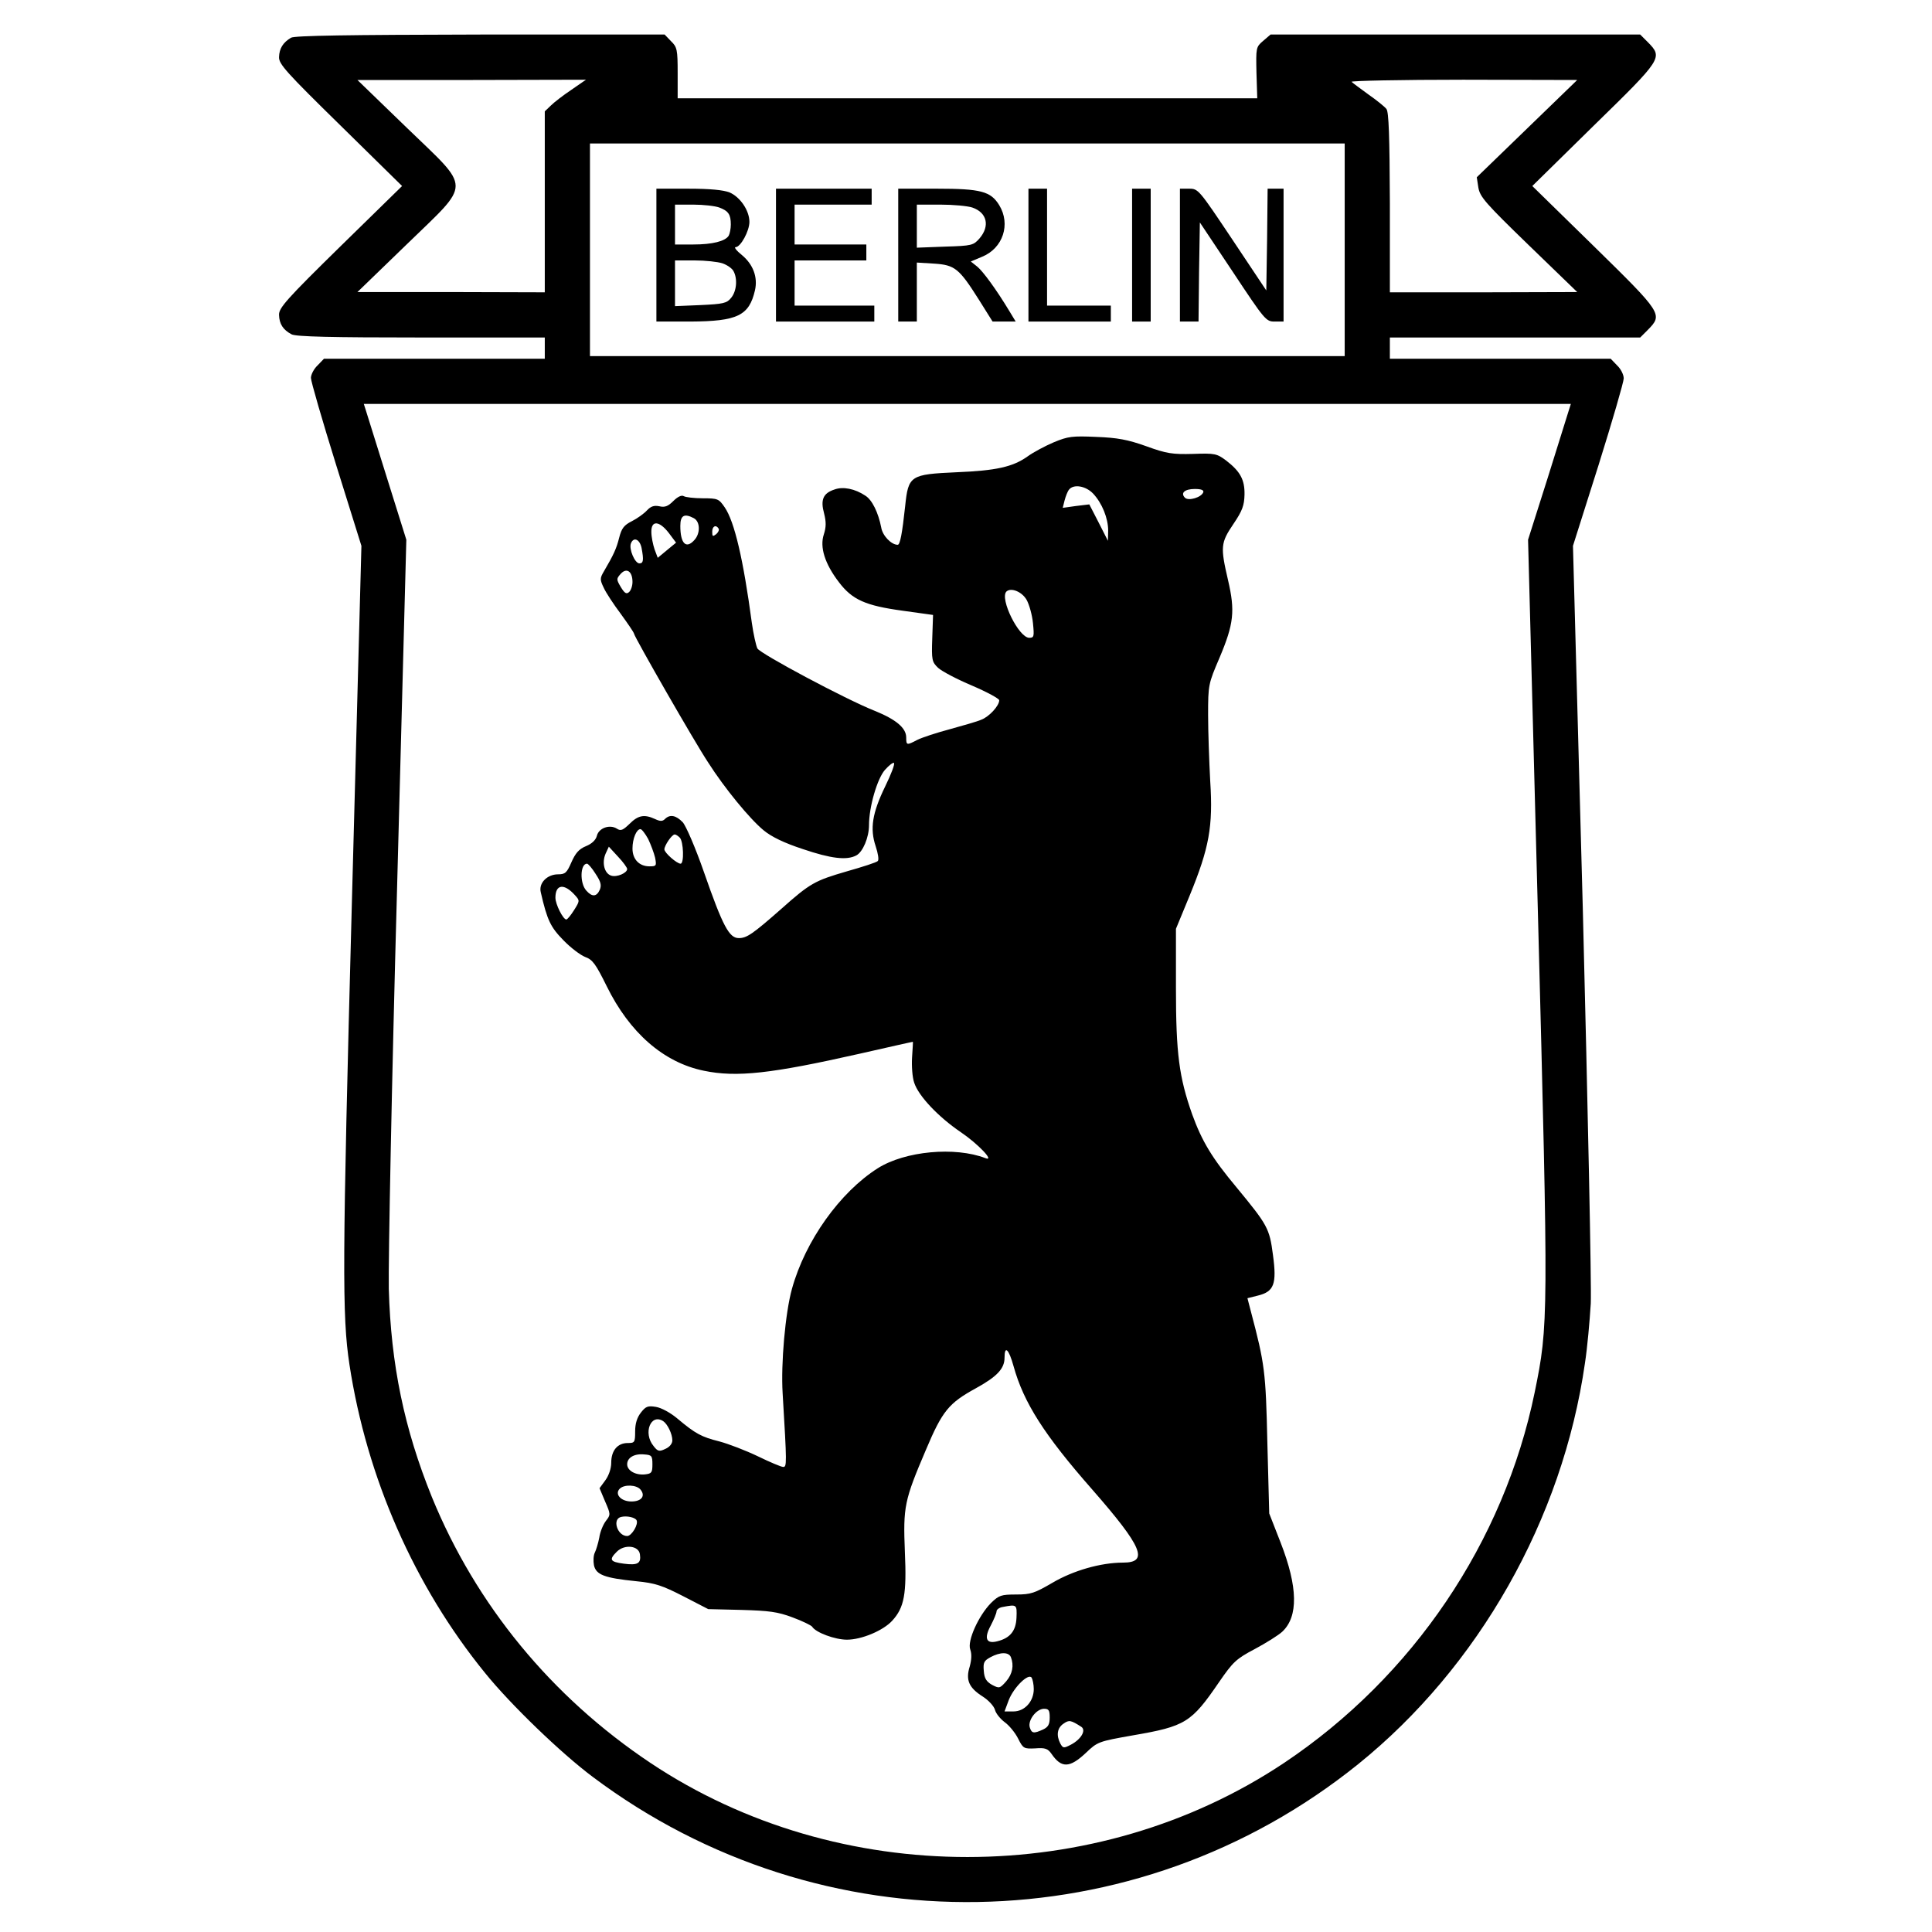 <?xml version="1.0" standalone="no"?>
<!DOCTYPE svg PUBLIC "-//W3C//DTD SVG 20010904//EN"
 "http://www.w3.org/TR/2001/REC-SVG-20010904/DTD/svg10.dtd">
<svg version="1.0" xmlns="http://www.w3.org/2000/svg"
 width="727pt" height="727pt" viewBox="0 0 727 727"
 preserveAspectRatio="xMidYMid meet">
<g transform="translate(0,727) scale(0.1,-0.1)"
fill="#000000" stroke="none">
<path d="M1095 7128 c-30 -18 -44 -40 -45 -73 -1 -26 28 -58 231 -257 l232
-228 -232 -227 c-203 -199 -232 -232 -231 -258 1 -34 15 -56 47 -73 16 -9 153
-12 487 -12 l466 0 0 -40 0 -40 -415 0 -416 0 -24 -25 c-14 -13 -25 -35 -25
-47 0 -13 43 -161 95 -328 l95 -304 -36 -1346 c-36 -1355 -37 -1551 -9 -1735
65 -425 244 -833 510 -1160 96 -119 286 -302 405 -391 860 -646 2044 -626
2880 47 454 366 770 923 854 1509 9 58 18 159 22 225 3 66 -11 734 -30 1486
l-37 1365 96 303 c52 166 95 314 95 327 0 14 -11 36 -25 49 l-24 25 -416 0
-415 0 0 40 0 40 471 0 471 0 29 29 c57 58 54 62 -203 314 l-232 227 232 228
c257 251 260 255 203 313 l-29 29 -696 0 -695 0 -28 -24 c-27 -23 -27 -26 -25
-120 l3 -96 -1090 0 -1091 0 0 95 c0 88 -2 98 -25 120 l-24 25 -693 0 c-502
-1 -699 -4 -713 -12z m1055 -196 c-30 -20 -65 -47 -77 -59 l-23 -22 0 -341 0
-340 -352 1 -353 0 185 179 c246 239 246 202 0 440 l-185 179 430 0 430 1 -55
-38z m3596 -146 l-189 -183 6 -39 c6 -35 27 -59 189 -216 l183 -177 -352 -1
-353 0 0 338 c-1 249 -4 341 -13 352 -7 9 -37 33 -67 54 -30 22 -59 43 -64 48
-6 4 183 8 420 8 l429 -1 -189 -183z m-686 -456 l0 -400 -1420 0 -1420 0 0
400 0 400 1420 0 1420 0 0 -400z m844 -602 c-4 -13 -40 -128 -80 -256 l-74
-233 37 -1402 c40 -1535 40 -1551 -12 -1806 -116 -564 -458 -1070 -942 -1394
-708 -473 -1677 -473 -2385 -1 -373 249 -657 595 -823 1001 -104 257 -154 498
-162 783 -2 102 11 778 31 1502 l35 1317 -73 233 c-40 128 -76 243 -80 256
l-7 22 2271 0 2271 0 -7 -22z"/>
<path d="M2470 6310 l0 -250 128 0 c177 1 221 22 243 118 11 49 -7 97 -49 132
-20 16 -31 30 -24 30 19 0 52 61 52 95 0 43 -35 94 -75 111 -23 9 -73 14 -155
14 l-120 0 0 -250z m237 179 c34 -13 43 -26 43 -64 0 -16 -4 -35 -8 -42 -13
-21 -62 -33 -133 -33 l-69 0 0 75 0 75 69 0 c38 0 82 -5 98 -11z m12 -210 c17
-6 36 -19 41 -29 16 -29 12 -76 -9 -101 -16 -20 -29 -23 -115 -27 l-96 -4 0
86 0 86 74 0 c40 0 87 -5 105 -11z"/>
<path d="M2920 6310 l0 -250 185 0 185 0 0 30 0 30 -150 0 -150 0 0 85 0 85
135 0 135 0 0 30 0 30 -135 0 -135 0 0 75 0 75 145 0 145 0 0 30 0 30 -180 0
-180 0 0 -250z"/>
<path d="M3380 6310 l0 -250 35 0 35 0 0 111 0 111 65 -4 c78 -5 94 -18 168
-135 l52 -83 43 0 44 0 -23 38 c-50 83 -100 151 -122 169 l-24 19 43 18 c78
32 108 122 64 194 -32 52 -69 62 -235 62 l-145 0 0 -250z m279 179 c55 -19 67
-69 27 -116 -23 -26 -28 -28 -130 -31 l-106 -4 0 81 0 81 89 0 c48 0 102 -5
120 -11z"/>
<path d="M3870 6310 l0 -250 155 0 155 0 0 30 0 30 -120 0 -120 0 0 220 0 220
-35 0 -35 0 0 -250z"/>
<path d="M4260 6310 l0 -250 35 0 35 0 0 250 0 250 -35 0 -35 0 0 -250z"/>
<path d="M4440 6310 l0 -250 35 0 35 0 2 187 3 186 124 -186 c120 -181 125
-187 157 -187 l34 0 0 250 0 250 -30 0 -30 0 -2 -191 -3 -192 -128 192 c-125
187 -128 191 -162 191 l-35 0 0 -250z"/>
<path d="M3966 5606 c-33 -14 -78 -38 -100 -54 -55 -39 -118 -53 -266 -59
-175 -8 -182 -12 -194 -128 -11 -102 -19 -145 -28 -145 -24 0 -57 34 -62 65
-11 56 -34 104 -60 120 -39 26 -84 35 -116 23 -43 -14 -53 -39 -39 -90 8 -32
8 -51 -1 -79 -16 -48 4 -111 57 -180 50 -66 100 -88 239 -107 l115 -16 -3 -88
c-3 -82 -1 -89 22 -111 14 -13 71 -43 128 -67 56 -24 102 -49 102 -55 0 -21
-38 -62 -67 -73 -15 -7 -69 -22 -119 -36 -49 -13 -104 -31 -122 -40 -40 -21
-42 -21 -42 9 0 36 -39 68 -118 100 -109 43 -431 215 -442 235 -5 10 -15 54
-21 97 -32 238 -65 380 -102 434 -22 32 -26 34 -82 34 -33 0 -66 4 -72 8 -8 5
-23 -2 -39 -18 -20 -20 -32 -25 -53 -20 -20 4 -32 0 -47 -16 -10 -11 -36 -30
-56 -40 -30 -15 -39 -27 -48 -62 -10 -40 -20 -63 -57 -126 -16 -27 -16 -32 -1
-63 8 -18 37 -62 64 -98 26 -36 49 -69 50 -75 3 -15 227 -406 278 -483 63 -99
158 -214 209 -256 30 -25 78 -48 148 -71 106 -36 165 -43 201 -24 25 13 48 68
48 114 0 69 31 175 60 208 16 18 31 29 34 26 4 -4 -11 -43 -33 -88 -49 -101
-58 -159 -36 -225 9 -27 13 -52 8 -56 -4 -5 -57 -22 -117 -39 -120 -35 -137
-44 -246 -141 -108 -95 -130 -110 -160 -110 -36 0 -60 44 -131 248 -32 92 -68
175 -80 188 -25 26 -48 31 -67 12 -9 -9 -18 -9 -37 0 -41 19 -64 14 -96 -18
-25 -24 -33 -28 -48 -18 -27 17 -68 2 -75 -27 -4 -16 -19 -30 -41 -39 -27 -11
-40 -27 -55 -61 -17 -39 -23 -45 -50 -45 -41 0 -74 -33 -65 -68 24 -105 37
-131 85 -180 27 -28 64 -56 82 -63 28 -10 40 -27 81 -110 86 -175 214 -287
365 -318 124 -26 255 -11 587 64 109 25 200 45 200 45 1 0 -1 -27 -3 -59 -2
-32 1 -75 8 -95 16 -50 91 -129 175 -186 65 -44 130 -112 93 -98 -114 44 -302
27 -405 -38 -142 -90 -273 -273 -323 -454 -25 -90 -42 -281 -35 -393 16 -268
16 -277 2 -277 -7 0 -50 18 -95 40 -46 22 -111 47 -145 56 -68 17 -90 29 -158
86 -26 22 -61 41 -81 44 -30 5 -38 2 -56 -21 -15 -19 -22 -42 -22 -71 0 -42
-2 -44 -28 -44 -38 0 -62 -28 -62 -74 0 -22 -9 -48 -22 -66 l-22 -30 21 -50
c21 -48 21 -50 3 -73 -10 -13 -22 -41 -25 -63 -4 -21 -12 -47 -17 -57 -5 -10
-6 -31 -3 -47 8 -36 40 -48 159 -60 72 -7 98 -16 178 -57 l93 -48 125 -3 c104
-3 136 -7 192 -28 38 -14 70 -30 74 -35 13 -22 86 -49 131 -49 55 0 136 34
170 71 46 50 55 101 48 259 -7 171 -2 194 79 384 62 147 86 176 188 232 80 44
108 74 108 115 0 48 16 33 34 -32 38 -137 115 -258 296 -464 189 -216 214
-275 116 -275 -84 0 -188 -30 -266 -76 -67 -39 -81 -44 -136 -44 -57 0 -65 -3
-95 -32 -47 -48 -90 -143 -78 -175 6 -17 5 -38 -2 -64 -16 -51 -3 -80 49 -113
22 -14 42 -36 46 -50 3 -13 20 -34 36 -46 17 -12 40 -40 51 -62 19 -38 22 -39
65 -37 37 3 47 -1 61 -21 37 -54 68 -53 128 3 45 43 48 44 178 67 198 34 220
48 324 200 53 77 65 88 135 125 43 23 89 52 103 65 61 57 59 168 -6 335 l-43
110 -7 265 c-6 270 -10 298 -62 495 l-13 50 40 10 c60 15 71 43 56 153 -13
100 -20 112 -137 254 -92 110 -130 173 -167 275 -49 139 -61 228 -61 473 l0
225 52 126 c73 178 88 259 77 429 -4 74 -8 187 -8 250 0 113 1 117 43 215 54
128 59 176 32 292 -29 125 -28 140 20 211 34 50 41 70 42 111 1 56 -16 87 -69
128 -35 26 -42 28 -125 25 -77 -2 -99 1 -176 29 -70 25 -109 32 -188 35 -90 4
-106 2 -159 -20z m147 -193 c34 -36 57 -93 57 -140 l-1 -38 -35 69 -35 68 -50
-6 -50 -7 7 28 c4 15 11 34 17 41 17 21 62 14 90 -15z m415 5 c-7 -20 -56 -34
-69 -21 -18 18 -1 33 37 33 24 0 34 -4 32 -12z m-1917 -98 c24 -13 25 -57 2
-82 -31 -35 -53 -14 -53 53 0 40 15 48 51 29z m-94 -56 l27 -36 -34 -28 -35
-29 -12 32 c-6 18 -12 47 -12 65 -1 45 30 43 66 -4z m187 17 c3 -5 -1 -14 -9
-21 -13 -10 -15 -9 -15 9 0 21 14 28 24 12z m-290 -72 c9 -47 7 -59 -8 -59
-17 0 -40 54 -32 75 10 26 33 16 40 -16z m-34 -129 c0 -15 -6 -32 -13 -38 -10
-9 -17 -4 -31 19 -17 29 -17 31 0 50 22 24 44 9 44 -31z m1483 -67 c10 -18 21
-57 24 -88 5 -50 4 -55 -14 -55 -39 0 -112 147 -86 174 17 16 58 0 76 -31z
m-1424 -900 c10 -21 22 -53 26 -70 6 -31 5 -33 -21 -33 -39 0 -64 27 -64 67 0
37 15 73 30 73 5 0 18 -17 29 -37z m119 5 c14 -14 17 -98 3 -98 -14 0 -61 41
-61 54 0 14 28 56 39 56 4 0 12 -5 19 -12z m-198 -118 c0 -15 -39 -32 -60 -25
-26 8 -36 49 -21 83 l12 26 35 -38 c19 -20 34 -41 34 -46z m-119 -18 c20 -30
23 -43 16 -60 -12 -27 -29 -28 -51 -3 -25 28 -23 101 3 101 4 0 19 -17 32 -38z
m-77 -81 c18 -20 18 -21 -4 -56 -12 -19 -25 -35 -29 -35 -12 0 -41 57 -41 82
0 51 33 55 74 9z m332 -1979 c16 -11 34 -48 34 -72 0 -12 -10 -25 -26 -32 -23
-11 -29 -10 -45 11 -40 49 -10 124 37 93z m-41 -162 c0 -31 -3 -35 -27 -38
-36 -4 -68 14 -68 38 0 25 27 41 65 37 27 -2 30 -5 30 -37z m-45 -95 c20 -24
4 -45 -34 -45 -40 0 -64 28 -44 48 17 17 63 15 78 -3z m-15 -115 c9 -15 -18
-60 -35 -60 -37 0 -58 65 -22 72 21 5 51 -2 57 -12z m13 -129 c5 -34 -8 -42
-61 -35 -52 7 -56 15 -26 45 29 29 83 23 87 -10z m1417 -238 c-2 -50 -24 -77
-72 -89 -42 -11 -51 11 -25 59 12 23 22 47 22 54 0 6 10 14 23 16 53 10 54 10
52 -40z m-21 -149 c12 -31 6 -63 -18 -91 -24 -27 -26 -27 -53 -13 -21 12 -29
24 -31 52 -3 32 1 39 25 52 37 20 69 20 77 0z m86 -120 c0 -46 -34 -84 -76
-84 l-34 0 16 43 c19 48 74 102 86 84 4 -7 8 -26 8 -43z m60 -107 c0 -26 -6
-36 -25 -45 -35 -16 -43 -15 -50 8 -8 26 24 69 53 70 18 0 22 -5 22 -33z m119
-35 c19 -13 -1 -47 -39 -67 -27 -14 -30 -14 -40 4 -16 31 -12 59 12 75 21 15
28 13 67 -12z"/>
</g>
</svg>
